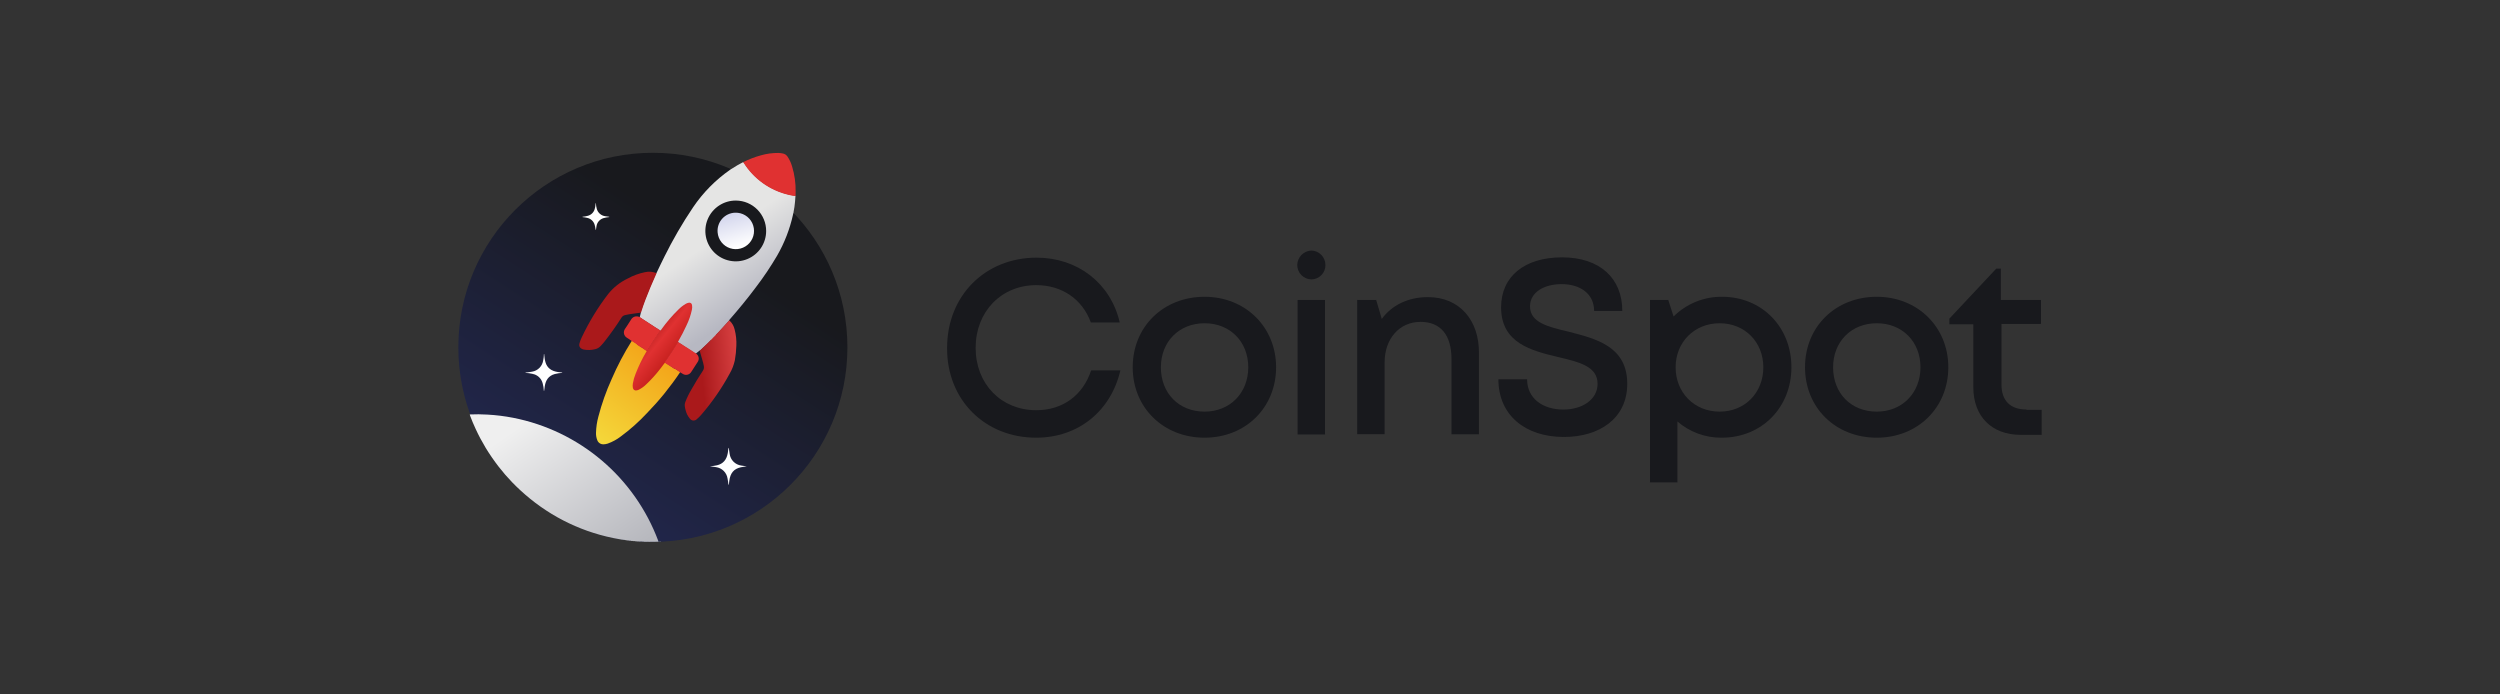 <svg width="180" height="50" viewBox="0 0 180 50" fill="none" xmlns="http://www.w3.org/2000/svg">
<rect x="0" y="0" width="180" height="50" fill="#333333" stroke="none"/>
<g clip-path="url(#clip0_7_7318)">
<path d="M47.007 39.013C54.742 39.013 61.014 32.742 61.014 25.007C61.014 17.271 54.742 11 47.007 11C39.271 11 33 17.271 33 25.007C33 32.742 39.271 39.013 47.007 39.013Z" fill="url(#paint0_linear_7_7318)"/>
<path d="M52.48 32.303C52.499 32.427 52.512 32.553 52.535 32.677C52.562 32.889 52.658 33.087 52.809 33.239C52.959 33.391 53.156 33.49 53.368 33.519C53.497 33.543 53.625 33.558 53.768 33.58C53.616 33.602 53.474 33.614 53.338 33.643C52.838 33.757 52.578 34.06 52.508 34.63C52.497 34.706 52.489 34.782 52.48 34.859C52.468 34.873 52.48 34.914 52.447 34.903C52.435 34.754 52.415 34.606 52.385 34.46C52.355 34.251 52.258 34.057 52.109 33.908C51.959 33.759 51.765 33.663 51.556 33.634C51.416 33.61 51.277 33.596 51.112 33.572C51.285 33.561 51.457 33.537 51.626 33.5C52.064 33.399 52.319 33.099 52.401 32.614C52.423 32.494 52.433 32.371 52.45 32.249C52.486 32.245 52.468 32.289 52.48 32.303Z" fill="white"/>
<path d="M51.251 23.579C51.26 23.637 51.266 23.695 51.275 23.75C51.288 23.847 51.331 23.937 51.4 24.007C51.469 24.077 51.558 24.122 51.655 24.136C51.713 24.146 51.772 24.152 51.836 24.163C51.766 24.174 51.702 24.178 51.64 24.192C51.535 24.211 51.439 24.266 51.37 24.348C51.301 24.43 51.263 24.533 51.263 24.64C51.263 24.675 51.255 24.71 51.251 24.744C51.251 24.744 51.251 24.77 51.236 24.764C51.23 24.696 51.221 24.629 51.208 24.563C51.195 24.468 51.151 24.38 51.083 24.312C51.015 24.244 50.926 24.2 50.831 24.188C50.767 24.177 50.704 24.171 50.629 24.16C50.708 24.154 50.786 24.143 50.863 24.127C50.957 24.105 51.041 24.055 51.105 23.983C51.168 23.91 51.207 23.82 51.216 23.724C51.225 23.669 51.23 23.613 51.237 23.558C51.254 23.555 51.24 23.575 51.251 23.579Z" fill="white"/>
<path d="M39.157 28.135C39.149 27.956 39.121 27.78 39.074 27.607C39.031 27.433 38.939 27.275 38.808 27.153C38.677 27.03 38.513 26.948 38.337 26.917C38.175 26.879 38.009 26.856 37.843 26.849C37.827 26.849 37.824 26.838 37.843 26.829C37.885 26.805 37.932 26.829 37.976 26.812C38.084 26.794 38.194 26.784 38.299 26.762C38.507 26.731 38.699 26.632 38.846 26.482C38.993 26.331 39.087 26.137 39.113 25.928C39.142 25.789 39.158 25.648 39.16 25.507L39.168 25.49L39.179 25.502C39.206 25.549 39.179 25.606 39.199 25.654C39.208 25.793 39.231 25.93 39.268 26.063C39.39 26.505 39.714 26.714 40.155 26.784C40.223 26.794 40.29 26.802 40.36 26.809C40.399 26.838 40.46 26.784 40.489 26.846C40.304 26.857 40.121 26.885 39.942 26.931C39.486 27.059 39.293 27.379 39.224 27.805C39.206 27.915 39.195 28.022 39.18 28.132C39.168 28.152 39.162 28.148 39.157 28.135Z" fill="white"/>
<path d="M42.906 14.622C42.909 14.762 42.93 14.901 42.968 15.036C43.006 15.177 43.086 15.303 43.197 15.398C43.308 15.493 43.445 15.553 43.59 15.569C43.678 15.587 43.768 15.595 43.859 15.606C43.87 15.615 43.87 15.624 43.859 15.631C43.719 15.642 43.58 15.668 43.446 15.707C43.315 15.747 43.199 15.823 43.11 15.927C43.021 16.031 42.964 16.157 42.946 16.293C42.927 16.379 42.92 16.467 42.906 16.554C42.865 16.554 42.897 16.519 42.88 16.507C42.868 16.395 42.845 16.285 42.813 16.177C42.776 16.054 42.706 15.943 42.611 15.856C42.516 15.769 42.398 15.71 42.272 15.685C42.165 15.659 42.055 15.642 41.945 15.633C41.936 15.624 41.936 15.616 41.945 15.606C42.074 15.596 42.201 15.573 42.325 15.537C42.439 15.507 42.544 15.449 42.629 15.367C42.714 15.286 42.777 15.184 42.812 15.072C42.851 14.952 42.874 14.826 42.879 14.7C42.897 14.678 42.86 14.637 42.906 14.622Z" fill="white"/>
<path d="M51.359 16.312C51.361 16.452 51.382 16.591 51.419 16.726C51.458 16.867 51.538 16.994 51.649 17.089C51.76 17.184 51.897 17.243 52.043 17.259C52.131 17.277 52.221 17.285 52.31 17.297C52.322 17.305 52.322 17.314 52.31 17.323C52.17 17.332 52.032 17.358 51.898 17.399C51.768 17.438 51.651 17.514 51.563 17.618C51.474 17.721 51.417 17.848 51.398 17.983C51.378 18.071 51.372 18.158 51.359 18.244C51.316 18.244 51.348 18.209 51.331 18.199C51.319 18.086 51.298 17.976 51.266 17.867C51.229 17.743 51.158 17.632 51.062 17.545C50.966 17.459 50.847 17.4 50.72 17.376C50.614 17.35 50.505 17.333 50.395 17.325C50.384 17.314 50.384 17.306 50.395 17.297C50.524 17.286 50.651 17.263 50.775 17.227C50.889 17.198 50.993 17.139 51.078 17.058C51.163 16.976 51.225 16.875 51.26 16.762C51.301 16.642 51.324 16.517 51.328 16.39C51.348 16.37 51.313 16.328 51.359 16.312Z" fill="white"/>
<path d="M46.134 38.991C46.114 38.998 46.092 38.998 46.072 38.991C46.022 38.98 45.97 38.98 45.92 38.991L45.859 38.976C45.824 38.967 45.787 38.967 45.751 38.976C45.735 38.972 45.719 38.967 45.704 38.962C45.669 38.954 45.632 38.954 45.596 38.962L45.549 38.948C45.519 38.941 45.487 38.941 45.456 38.948C45.45 38.949 45.444 38.947 45.439 38.945C45.434 38.942 45.429 38.938 45.426 38.933C45.395 38.924 45.361 38.924 45.33 38.933L45.285 38.919C45.275 38.914 45.263 38.911 45.252 38.911C45.24 38.911 45.229 38.914 45.219 38.919L45.186 38.904C45.16 38.897 45.134 38.897 45.108 38.904C45.097 38.901 45.086 38.896 45.075 38.891C45.053 38.881 45.028 38.881 45.006 38.891L44.977 38.875C44.967 38.871 44.956 38.868 44.944 38.868C44.933 38.868 44.921 38.871 44.911 38.875L44.879 38.862C44.868 38.857 44.857 38.854 44.845 38.854C44.834 38.854 44.822 38.857 44.812 38.862C44.599 38.818 44.383 38.786 44.169 38.742C43.839 38.675 43.515 38.597 43.193 38.507C42.58 38.337 41.98 38.124 41.396 37.87C40.236 37.366 39.15 36.706 38.168 35.908C37.71 35.537 37.275 35.138 36.865 34.714C36.529 34.365 36.212 33.999 35.915 33.616C35.575 33.178 35.26 32.722 34.971 32.248C34.704 31.806 34.461 31.349 34.245 30.88C34.099 30.568 33.966 30.25 33.845 29.927C33.832 29.9 33.824 29.87 33.822 29.84C34.246 29.821 34.671 29.825 35.094 29.851C35.718 29.885 36.339 29.962 36.952 30.082C39.304 30.544 41.499 31.601 43.328 33.152C45.156 34.703 46.556 36.696 47.394 38.942C47.395 38.951 47.395 38.959 47.394 38.968C47.408 39.008 47.381 39.005 47.358 39.005H47.218C47.164 39.002 47.11 39.004 47.057 39.012H46.832C46.697 39.001 46.561 39.001 46.426 39.012H46.376C46.361 38.995 46.338 39 46.318 38.997C46.258 38.984 46.196 38.982 46.134 38.991Z" fill="url(#paint1_linear_7_7318)"/>
<path d="M46.458 39.012C46.511 38.993 46.568 38.988 46.624 38.998C46.704 38.989 46.785 38.994 46.864 39.012H46.458Z" fill="#C6C8CA"/>
<path d="M47.258 39H47.388C47.411 39 47.435 39 47.44 38.969C47.445 38.98 47.453 38.988 47.463 38.994C47.473 39 47.485 39.002 47.496 39.001C47.496 39.001 47.496 39.001 47.496 39.011H47.256C47.247 39.007 47.248 39.003 47.258 39Z" fill="#9DA4A8"/>
<path d="M47.258 39C47.258 39 47.258 39.009 47.258 39.012H47.106C47.155 38.996 47.207 38.991 47.258 39Z" fill="#B8BBBD"/>
<path d="M47.495 39.012C47.494 39.008 47.494 39.004 47.495 39H47.592C47.591 39.004 47.591 39.009 47.592 39.014L47.495 39.012Z" fill="#CCCFD1"/>
<path d="M52.608 12.175C52.646 12.185 52.672 12.161 52.696 12.143C52.96 11.971 53.232 11.813 53.513 11.67C53.54 11.688 53.563 11.712 53.579 11.74C53.746 11.998 53.935 12.242 54.143 12.468C54.595 12.957 55.137 13.355 55.739 13.64C56.192 13.856 56.674 14.004 57.17 14.079C57.207 14.078 57.244 14.09 57.273 14.114C57.256 14.376 57.238 14.636 57.2 14.896C57.179 15.028 57.156 15.162 57.132 15.292C57.127 15.31 57.127 15.328 57.132 15.346C57.095 15.374 57.104 15.417 57.097 15.454C56.868 16.492 56.482 17.489 55.951 18.41C55.481 19.21 54.963 19.98 54.399 20.716C53.812 21.503 53.183 22.263 52.544 22.996L52.496 23.056C52.491 23.086 52.477 23.114 52.455 23.134C52.313 23.301 52.164 23.464 52.015 23.625C51.657 24.014 51.296 24.399 50.918 24.765C50.766 24.917 50.614 25.061 50.45 25.206C50.44 25.218 50.428 25.227 50.414 25.234C50.4 25.24 50.385 25.244 50.369 25.244L50.106 25.449C50.067 25.476 50.041 25.449 50.014 25.426C49.818 25.3 49.622 25.173 49.427 25.046C49.342 24.987 49.249 24.937 49.165 24.871C49.082 24.806 48.96 24.742 48.861 24.674C47.591 23.826 49.469 25.075 47.432 23.744C47.339 23.686 47.248 23.627 47.159 23.566C46.963 23.443 46.768 23.313 46.572 23.186C46.42 23.091 46.279 22.997 46.133 22.898C46.104 22.88 46.065 22.863 46.068 22.816C46.093 22.709 46.118 22.602 46.144 22.494C46.121 22.444 46.144 22.398 46.162 22.353C46.229 22.14 46.306 21.93 46.382 21.721C46.624 21.067 46.893 20.425 47.18 19.79C47.203 19.741 47.217 19.687 47.267 19.658C47.457 19.263 47.641 18.867 47.838 18.477C48.444 17.254 49.13 16.072 49.892 14.94C50.611 13.874 51.521 12.951 52.576 12.217C52.596 12.213 52.629 12.21 52.608 12.175Z" fill="url(#paint2_linear_7_7318)"/>
<path d="M50.38 25.248C50.603 25.04 50.826 24.834 51.042 24.618C51.527 24.134 51.992 23.636 52.445 23.123C52.464 23.102 52.485 23.084 52.505 23.063C52.701 23.238 52.838 23.471 52.895 23.728C52.994 24.108 53.035 24.5 53.017 24.891C53.007 25.241 52.971 25.59 52.91 25.936C52.836 26.278 52.709 26.607 52.532 26.91C51.968 27.95 51.295 28.928 50.524 29.825C50.419 29.952 50.302 30.069 50.176 30.175C50.143 30.21 50.103 30.237 50.059 30.255C50.014 30.273 49.967 30.281 49.919 30.279C49.871 30.276 49.824 30.263 49.782 30.24C49.74 30.218 49.703 30.186 49.674 30.147C49.528 29.976 49.424 29.773 49.37 29.555C49.34 29.455 49.318 29.354 49.305 29.251C49.292 29.155 49.303 29.058 49.335 28.968C49.458 28.641 49.611 28.326 49.791 28.027C50.048 27.571 50.32 27.125 50.609 26.689C50.644 26.639 50.667 26.581 50.678 26.521C50.689 26.46 50.687 26.398 50.673 26.338C50.623 26.057 50.521 25.79 50.45 25.514C50.431 25.428 50.405 25.338 50.38 25.248Z" fill="url(#paint3_linear_7_7318)"/>
<path d="M47.274 19.669C47.122 20.001 46.981 20.331 46.839 20.667C46.589 21.266 46.35 21.868 46.158 22.491C46.156 22.498 46.153 22.504 46.149 22.509C45.765 22.573 45.374 22.595 44.997 22.69C44.946 22.701 44.898 22.723 44.855 22.753C44.813 22.784 44.777 22.822 44.749 22.866C44.362 23.475 43.944 24.063 43.497 24.628C43.419 24.721 43.345 24.811 43.257 24.9C43.15 25.023 43.007 25.107 42.848 25.142C42.582 25.209 42.306 25.218 42.036 25.169C41.983 25.159 41.932 25.14 41.884 25.113C41.817 25.084 41.763 25.031 41.731 24.964C41.7 24.898 41.694 24.822 41.714 24.751C41.754 24.59 41.812 24.434 41.887 24.286C42.408 23.18 43.046 22.133 43.792 21.164C44.17 20.694 44.649 20.314 45.193 20.055C45.58 19.842 45.997 19.688 46.429 19.599C46.711 19.532 47.007 19.556 47.274 19.669Z" fill="url(#paint4_linear_7_7318)"/>
<path d="M40.26 26.983C40.291 26.971 40.327 26.971 40.358 26.983H40.26Z" fill="#61624A"/>
<path d="M38.411 26.983C38.378 26.99 38.344 26.99 38.311 26.983C38.344 26.976 38.378 26.976 38.411 26.983Z" fill="#62644B"/>
<path d="M39.342 28C39.325 27.978 39.342 27.953 39.329 27.918C39.357 27.953 39.339 27.977 39.342 28Z" fill="#5D5F4A"/>
<path d="M39.343 26.078V25.978C39.351 26.011 39.351 26.045 39.343 26.078Z" fill="#827A50"/>
<path d="M38.411 26.983V26.974H38.472V26.983H38.411Z" fill="#C9AD5C"/>
<path d="M57.279 14.116C57.105 14.104 56.932 14.073 56.764 14.026C55.432 13.713 54.276 12.888 53.546 11.731C53.532 11.711 53.514 11.695 53.517 11.67C53.919 11.469 54.34 11.307 54.774 11.187C55.186 11.066 55.613 11.008 56.042 11.012C56.151 11.016 56.261 11.029 56.368 11.052C56.498 11.077 56.613 11.151 56.689 11.258C56.84 11.478 56.955 11.72 57.028 11.976C57.214 12.58 57.3 13.21 57.285 13.842C57.282 13.934 57.281 14.025 57.279 14.116Z" fill="#E03131"/>
<path d="M46.168 38.991C46.225 38.969 46.288 38.969 46.346 38.991H46.168Z" fill="#C6C8CA"/>
<path d="M45.956 38.982C46.005 38.962 46.06 38.962 46.108 38.982H45.956Z" fill="#BBBFC2"/>
<path d="M45.636 38.954C45.652 38.945 45.671 38.94 45.69 38.94C45.709 38.94 45.727 38.945 45.744 38.954H45.636Z" fill="#CACDCE"/>
<path d="M45.788 38.968C45.804 38.958 45.823 38.953 45.842 38.953C45.861 38.953 45.88 38.958 45.896 38.968H45.788Z" fill="#C0C4C6"/>
<path d="M45.37 38.927C45.384 38.918 45.4 38.913 45.417 38.913C45.434 38.913 45.45 38.918 45.464 38.927H45.37Z" fill="#BCC0C1"/>
<path d="M45.494 38.941C45.508 38.931 45.524 38.926 45.541 38.926C45.557 38.926 45.574 38.931 45.587 38.941H45.494Z" fill="#BEC1C4"/>
<path d="M45.145 38.898C45.156 38.889 45.17 38.884 45.184 38.884C45.199 38.884 45.213 38.889 45.224 38.898H45.145Z" fill="#BEC1C4"/>
<path d="M44.856 38.857C44.86 38.853 44.865 38.849 44.871 38.847C44.877 38.844 44.883 38.843 44.889 38.843C44.895 38.843 44.901 38.844 44.906 38.847C44.912 38.849 44.917 38.853 44.921 38.857H44.856Z" fill="#B8BCBF"/>
<path d="M45.046 38.886C45.05 38.882 45.056 38.878 45.062 38.876C45.067 38.873 45.073 38.872 45.08 38.872C45.086 38.872 45.092 38.873 45.098 38.876C45.103 38.878 45.109 38.882 45.113 38.886H45.046Z" fill="#C5C7CA"/>
<path d="M45.256 38.913C45.26 38.909 45.265 38.905 45.271 38.903C45.276 38.9 45.282 38.899 45.288 38.899C45.295 38.899 45.301 38.9 45.306 38.903C45.312 38.905 45.317 38.909 45.321 38.913H45.256Z" fill="#C8CACC"/>
<path d="M44.949 38.871C44.958 38.862 44.97 38.857 44.982 38.857C44.995 38.857 45.007 38.862 45.016 38.871H44.949Z" fill="#C2C5C7"/>
<path d="M40.816 34.476C40.785 34.498 40.751 34.488 40.717 34.49C40.748 34.474 40.782 34.47 40.816 34.476Z" fill="#CCCCCB"/>
<path d="M55.163 16.631C55.163 17.065 55.033 17.489 54.792 17.849C54.55 18.209 54.207 18.489 53.806 18.653C53.405 18.818 52.964 18.86 52.539 18.773C52.114 18.687 51.724 18.477 51.419 18.169C51.114 17.86 50.907 17.469 50.825 17.043C50.743 16.617 50.789 16.177 50.958 15.777C51.126 15.378 51.41 15.038 51.772 14.8C52.134 14.561 52.559 14.436 52.993 14.44C53.57 14.445 54.123 14.678 54.529 15.089C54.936 15.499 55.164 16.054 55.163 16.631Z" fill="#18191D"/>
<path d="M46.586 29.741C47.464 28.839 48.259 27.859 48.96 26.812C48.96 26.774 48.937 26.758 48.913 26.741L48.77 26.65L48.685 26.594C48.663 26.576 48.636 26.566 48.607 26.565H48.595C47.943 26.125 47.282 25.701 46.619 25.277C46.364 25.114 46.111 24.951 45.859 24.786V24.77C45.859 24.762 45.859 24.753 45.844 24.748C45.753 24.678 45.658 24.615 45.558 24.558L45.537 24.546C45.53 24.54 45.52 24.537 45.511 24.537C45.502 24.537 45.493 24.54 45.485 24.546C44.932 25.424 44.448 26.343 44.038 27.296C43.643 28.168 43.323 29.073 43.082 30C42.98 30.373 42.924 30.758 42.913 31.145C42.904 31.33 42.934 31.515 43.002 31.687C43.034 31.779 43.095 31.858 43.176 31.913C43.257 31.968 43.353 31.995 43.45 31.991C43.553 31.989 43.656 31.972 43.754 31.939C44.096 31.817 44.417 31.642 44.704 31.42C45.382 30.919 46.012 30.358 46.586 29.741Z" fill="url(#paint5_linear_7_7318)"/>
<path d="M52.93 15.314C53.187 15.305 53.441 15.371 53.66 15.505C53.88 15.638 54.055 15.833 54.165 16.066C54.274 16.298 54.313 16.557 54.277 16.812C54.241 17.066 54.131 17.304 53.961 17.496C53.79 17.689 53.567 17.827 53.319 17.894C53.071 17.961 52.809 17.954 52.565 17.873C52.321 17.793 52.106 17.642 51.947 17.441C51.788 17.239 51.691 16.995 51.669 16.739C51.652 16.562 51.672 16.383 51.728 16.213C51.783 16.044 51.873 15.887 51.991 15.754C52.109 15.62 52.254 15.512 52.415 15.436C52.577 15.361 52.752 15.319 52.93 15.314Z" fill="url(#paint6_linear_7_7318)"/>
<path d="M47.551 23.791C47.589 23.78 47.6 23.744 47.621 23.716C47.984 23.208 48.391 22.733 48.837 22.297C48.997 22.133 49.178 21.992 49.375 21.876C49.439 21.837 49.51 21.811 49.583 21.798C49.61 21.79 49.638 21.788 49.665 21.793C49.692 21.797 49.718 21.807 49.742 21.822C49.764 21.838 49.784 21.858 49.798 21.882C49.813 21.905 49.822 21.932 49.825 21.959C49.846 22.075 49.843 22.193 49.816 22.307C49.732 22.697 49.601 23.076 49.425 23.434C49.255 23.812 49.06 24.178 48.855 24.539C48.837 24.56 48.825 24.585 48.82 24.613C48.822 24.646 48.811 24.679 48.79 24.704C48.531 25.141 48.256 25.567 47.963 25.981C47.935 26.019 47.911 26.059 47.885 26.097C47.765 26.249 47.656 26.401 47.539 26.553C47.232 26.953 46.894 27.328 46.528 27.674C46.372 27.828 46.193 27.957 45.998 28.057C45.95 28.081 45.898 28.098 45.846 28.106C45.815 28.115 45.783 28.117 45.752 28.113C45.72 28.108 45.69 28.097 45.663 28.08C45.637 28.062 45.614 28.039 45.597 28.012C45.581 27.985 45.57 27.955 45.566 27.924C45.546 27.818 45.546 27.71 45.566 27.604C45.607 27.363 45.675 27.126 45.768 26.899C45.98 26.359 46.234 25.837 46.528 25.337C46.544 25.308 46.562 25.28 46.581 25.253C46.674 25.078 46.782 24.911 46.885 24.745C47.075 24.441 47.273 24.137 47.483 23.852C47.498 23.824 47.522 23.803 47.551 23.791Z" fill="url(#paint7_linear_7_7318)"/>
<path d="M45.481 24.551L45.841 24.779L45.856 24.8C45.864 24.814 45.875 24.826 45.888 24.837C45.935 24.865 45.983 24.896 46.028 24.928L46.168 25.019C46.179 25.028 46.191 25.035 46.205 25.038C46.219 25.041 46.233 25.041 46.247 25.037C46.247 25.064 46.265 25.08 46.285 25.092C46.337 25.13 46.391 25.163 46.437 25.198C46.483 25.233 46.505 25.239 46.537 25.262C46.547 25.268 46.559 25.271 46.571 25.271C46.583 25.271 46.594 25.268 46.604 25.262C46.629 25.215 46.654 25.168 46.682 25.122C46.923 24.73 47.167 24.341 47.433 23.965C47.443 23.95 47.455 23.935 47.468 23.921C47.502 23.884 47.527 23.839 47.544 23.791L47.463 23.738C47.366 23.672 47.268 23.607 47.159 23.55L47.115 23.516L46.8 23.312L46.294 22.982L46.223 22.936C46.168 22.904 46.117 22.867 46.071 22.824H46.057C46.05 22.825 46.044 22.825 46.037 22.824C45.933 22.773 45.813 22.763 45.702 22.797C45.591 22.831 45.498 22.906 45.44 23.006C45.346 23.158 45.245 23.31 45.147 23.462L45.008 23.669C44.97 23.72 44.943 23.778 44.929 23.839C44.915 23.901 44.915 23.965 44.928 24.027C44.941 24.089 44.967 24.148 45.004 24.198C45.042 24.25 45.09 24.292 45.145 24.323L45.251 24.39C45.331 24.438 45.408 24.492 45.481 24.551Z" fill="#E03131"/>
<path d="M47.908 26.005C47.896 26.015 47.886 26.027 47.88 26.042C47.874 26.056 47.871 26.072 47.873 26.087C47.873 26.116 47.891 26.133 47.911 26.15L48.034 26.227L48.157 26.306C48.165 26.313 48.175 26.318 48.185 26.32C48.195 26.322 48.205 26.322 48.215 26.319C48.219 26.332 48.226 26.344 48.235 26.354C48.245 26.364 48.256 26.372 48.268 26.378H48.278C48.306 26.399 48.338 26.417 48.369 26.437C48.399 26.457 48.455 26.49 48.496 26.521C48.531 26.548 48.572 26.565 48.615 26.571L48.718 26.638C48.804 26.689 48.887 26.745 48.966 26.806C49.01 26.825 49.052 26.848 49.091 26.876L49.141 26.908C49.189 26.943 49.245 26.968 49.303 26.981C49.361 26.993 49.422 26.994 49.48 26.982C49.539 26.97 49.595 26.947 49.644 26.913C49.693 26.878 49.734 26.834 49.766 26.784C49.927 26.544 50.082 26.3 50.237 26.055C50.29 25.975 50.315 25.879 50.308 25.783C50.3 25.687 50.261 25.596 50.196 25.525L50.136 25.466L50.117 25.446L50.088 25.429L50.045 25.405L49.617 25.128L49.188 24.855C49.066 24.771 48.943 24.689 48.817 24.616C48.812 24.622 48.806 24.629 48.802 24.636C48.53 25.092 48.244 25.539 47.937 25.973C47.928 25.985 47.919 25.996 47.908 26.005Z" fill="#E03131"/>
<path d="M145.909 29.485C144.743 29.485 144.107 28.851 144.107 27.683V23.321H146.95V21.596H144.062V19.339H143.732L140.355 22.94V23.345H142.078V27.861C142.078 29.989 143.398 31.31 145.503 31.31H147V29.511H145.909V29.485Z" fill="#18191D"/>
<path d="M135.129 31.514C138.072 31.514 140.279 29.357 140.279 26.44C140.279 23.552 138.072 21.368 135.129 21.368C132.16 21.368 129.961 23.523 129.961 26.44C129.961 29.357 132.16 31.514 135.129 31.514ZM135.129 29.637C133.278 29.637 131.983 28.317 131.983 26.445C131.983 24.593 133.302 23.274 135.129 23.274C136.956 23.274 138.274 24.593 138.274 26.445C138.274 28.296 136.954 29.637 135.129 29.637Z" fill="#18191D"/>
<path d="M123.993 21.368C123.345 21.361 122.703 21.483 122.102 21.726C121.502 21.97 120.957 22.331 120.497 22.788L120.116 21.596H118.798V34.735H120.774V30.346C121.66 31.112 122.795 31.527 123.966 31.514C126.854 31.514 128.982 29.333 128.982 26.44C128.982 23.547 126.858 21.368 123.993 21.368ZM123.815 29.637C121.991 29.637 120.645 28.269 120.645 26.445C120.645 24.643 121.988 23.274 123.815 23.274C125.642 23.274 126.96 24.642 126.96 26.445C126.96 28.267 125.641 29.637 123.815 29.637Z" fill="#18191D"/>
<path d="M93.402 19.079C93.402 19.35 93.508 19.611 93.697 19.805C93.887 19.999 94.144 20.112 94.416 20.118C94.551 20.117 94.684 20.09 94.809 20.037C94.933 19.984 95.046 19.907 95.14 19.81C95.234 19.713 95.309 19.599 95.359 19.474C95.409 19.348 95.433 19.214 95.431 19.079C95.431 18.807 95.325 18.546 95.135 18.352C94.946 18.157 94.687 18.044 94.416 18.038C94.146 18.05 93.891 18.165 93.703 18.358C93.515 18.551 93.407 18.809 93.402 19.079ZM93.426 31.28H95.402V21.596H93.426V31.28Z" fill="#18191D"/>
<path d="M102.812 21.392C101.391 21.392 100.199 21.976 99.489 22.965L99.084 21.597H97.716V31.262H99.692V26.093C99.692 24.393 100.755 23.175 102.275 23.175C103.722 23.175 104.508 24.114 104.508 25.864V31.268H106.484V25.451C106.515 23.067 105.095 21.392 102.812 21.392Z" fill="#18191D"/>
<path d="M86.731 31.514C89.672 31.514 91.879 29.357 91.879 26.44C91.879 23.552 89.672 21.368 86.731 21.368C83.762 21.368 81.555 23.523 81.555 26.44C81.555 29.357 83.768 31.514 86.731 31.514ZM86.731 29.637C84.878 29.637 83.584 28.317 83.584 26.445C83.584 24.593 84.903 23.274 86.731 23.274C88.558 23.274 89.875 24.593 89.875 26.445C89.875 28.296 88.556 29.637 86.731 29.637Z" fill="#18191D"/>
<path d="M74.605 31.514C77.624 31.514 79.982 29.611 80.667 26.668H78.562C77.978 28.445 76.533 29.535 74.61 29.535C72.097 29.535 70.246 27.658 70.246 25.045C70.246 22.432 72.097 20.53 74.61 20.53C76.461 20.53 77.933 21.544 78.541 23.219H80.622C79.962 20.378 77.582 18.551 74.634 18.551C70.932 18.551 68.191 21.287 68.191 25.045C68.162 28.775 70.901 31.514 74.605 31.514Z" fill="#18191D"/>
<path d="M112.602 31.462C115.139 31.462 117.162 30.144 117.162 27.633C117.162 24.919 114.882 24.385 112.926 23.879C111.43 23.523 110.161 23.219 110.161 22.055C110.161 21.041 111.177 20.457 112.441 20.457C113.761 20.457 114.776 21.141 114.776 22.385H116.805C116.805 20.026 115.182 18.529 112.467 18.529C109.804 18.529 108.079 19.874 108.079 22.131C108.079 24.715 110.286 25.252 112.183 25.707C113.68 26.063 115.025 26.367 115.025 27.636C115.025 28.778 113.908 29.488 112.564 29.488C111.093 29.488 109.951 28.7 109.951 27.306H107.884C107.884 29.89 109.813 31.462 112.602 31.462Z" fill="#18191D"/>
</g>
<defs>
<linearGradient id="paint0_linear_7_7318" x1="51.577" y1="17.965" x2="37.571" y2="39.542" gradientUnits="userSpaceOnUse">
<stop stop-color="#18191D"/>
<stop offset="1" stop-color="#232956"/>
</linearGradient>
<linearGradient id="paint1_linear_7_7318" x1="37.835" y1="30.395" x2="44.649" y2="40.237" gradientUnits="userSpaceOnUse">
<stop stop-color="#EFEFEF"/>
<stop offset="1" stop-color="#B7B8BE"/>
</linearGradient>
<linearGradient id="paint2_linear_7_7318" x1="51.038" y1="17.524" x2="54.066" y2="22.067" gradientUnits="userSpaceOnUse">
<stop stop-color="#E5E5E4"/>
<stop offset="1" stop-color="#B7B8C2"/>
</linearGradient>
<linearGradient id="paint3_linear_7_7318" x1="54.297" y1="26.366" x2="50.512" y2="26.744" gradientUnits="userSpaceOnUse">
<stop stop-color="#EA5051"/>
<stop offset="1" stop-color="#AA191B"/>
</linearGradient>
<linearGradient id="paint4_linear_7_7318" x1="630.754" y1="2274.64" x2="428.217" y2="2236.23" gradientUnits="userSpaceOnUse">
<stop stop-color="#EA5051"/>
<stop offset="1" stop-color="#AA191B"/>
</linearGradient>
<linearGradient id="paint5_linear_7_7318" x1="47.248" y1="25.663" x2="41.948" y2="32.856" gradientUnits="userSpaceOnUse">
<stop stop-color="#F3A61A"/>
<stop offset="1" stop-color="#F4E241"/>
</linearGradient>
<linearGradient id="paint6_linear_7_7318" x1="52.537" y1="15.098" x2="53.294" y2="17.749" gradientUnits="userSpaceOnUse">
<stop stop-color="#CED1EB"/>
<stop offset="1" stop-color="white"/>
</linearGradient>
<linearGradient id="paint7_linear_7_7318" x1="46.566" y1="24.045" x2="48.458" y2="25.558" gradientUnits="userSpaceOnUse">
<stop stop-color="#B62020"/>
<stop offset="0.44" stop-color="#E03131"/>
<stop offset="1" stop-color="#C6201E"/>
</linearGradient>
<clipPath id="clip0_7_7318">
<rect width="114" height="28.014" fill="white" transform="translate(33 11)"/>
</clipPath>
</defs>
</svg>
